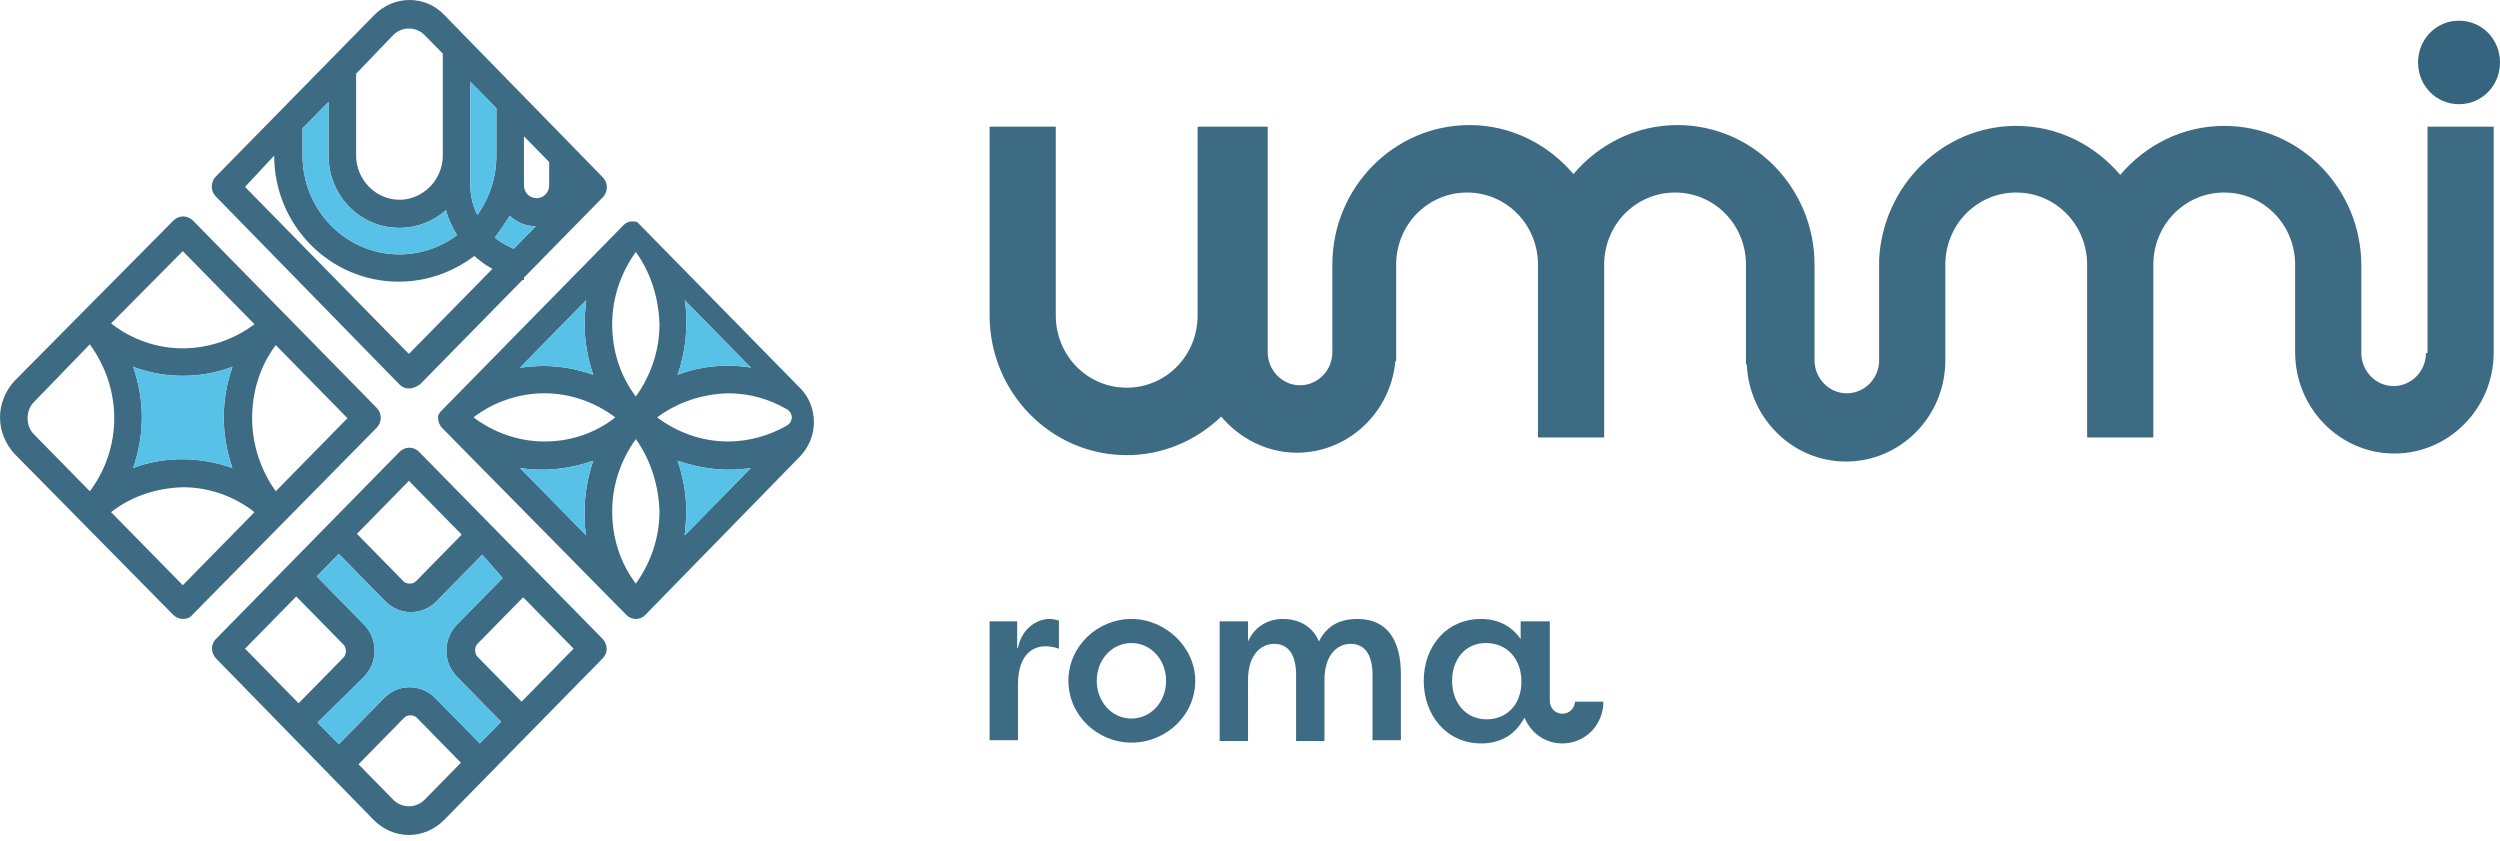 <svg width="208" height="70" viewBox="0 0 208 70" fill="none" xmlns="http://www.w3.org/2000/svg">
<path d="M201.838 29.381C201.838 30.918 200.593 32.121 199.15 32.121C197.643 32.121 196.463 30.851 196.463 29.381V27.845V23.034V22.099C196.463 15.685 191.35 10.473 185.056 10.473C181.582 10.473 178.501 12.077 176.403 14.549C174.306 12.077 171.225 10.473 167.75 10.473C161.654 10.473 156.672 15.417 156.344 21.564V22.099V28.78V29.983C156.344 31.52 155.099 32.722 153.657 32.722C152.149 32.722 150.969 31.453 150.969 29.983V23.569V22.032C150.969 15.618 145.856 10.406 139.563 10.406C136.088 10.406 133.007 12.01 130.91 14.482C128.812 12.01 125.731 10.406 122.257 10.406C115.963 10.406 110.85 15.618 110.85 22.032V22.166V29.315C110.85 30.851 109.605 32.054 108.163 32.054C106.655 32.054 105.475 30.785 105.475 29.315V26.308V22.967V10.54H99.641V22.901V26.241C99.641 29.582 97.019 32.255 93.741 32.255C90.463 32.255 87.841 29.582 87.841 26.241V10.54H82.335V26.241C82.335 32.655 87.448 37.867 93.741 37.867C96.756 37.867 99.51 36.664 101.607 34.66C103.115 36.464 105.409 37.666 107.9 37.666C112.161 37.666 115.701 34.326 116.095 30.05H116.16V29.248V22.166V22.032C116.16 18.691 118.782 16.019 122.06 16.019C125.338 16.019 127.96 18.691 127.96 22.032V36.397H133.466V22.032C133.466 18.691 136.088 16.019 139.366 16.019C142.644 16.019 145.266 18.691 145.266 22.032V30.317H145.331C145.528 34.793 149.133 38.401 153.591 38.401C158.114 38.401 161.851 34.66 161.851 29.983V28.78V22.032C161.851 18.691 164.473 16.019 167.75 16.019C171.028 16.019 173.65 18.691 173.65 22.032V36.397H179.157V22.032C179.157 18.691 181.779 16.019 185.056 16.019C188.334 16.019 190.956 18.691 190.956 22.032V22.967V27.778V29.315C190.956 33.925 194.627 37.733 199.216 37.733C203.739 37.733 207.476 33.992 207.476 29.315V10.54H201.969V29.381H201.838Z" fill="#3E6B84"/>
<path d="M204.591 8.669C206.492 8.669 208 7.132 208 5.195C208 3.257 206.492 1.72 204.591 1.72C202.69 1.72 201.182 3.257 201.182 5.195C201.182 7.132 202.69 8.669 204.591 8.669Z" fill="#35647E"/>
<path d="M84.695 53.902C85.022 52.232 86.334 51.497 87.317 51.497C87.644 51.497 87.841 51.564 88.103 51.631V53.969C87.71 53.835 87.317 53.769 86.989 53.769C86.137 53.769 84.695 54.236 84.695 56.976V61.586H82.335V51.697H84.629V53.902H84.695Z" fill="#3E6B84"/>
<path d="M94.134 59.782C95.773 59.782 97.019 58.379 97.019 56.642C97.019 54.904 95.773 53.501 94.134 53.501C92.496 53.501 91.25 54.904 91.25 56.642C91.25 58.379 92.496 59.782 94.134 59.782ZM94.134 51.497C96.953 51.497 99.444 53.835 99.444 56.642C99.444 59.515 97.019 61.786 94.134 61.786C91.316 61.786 88.89 59.515 88.89 56.642C88.89 53.769 91.316 51.497 94.134 51.497Z" fill="#3E6B84"/>
<path d="M107.835 56.174C107.835 54.437 107.179 53.568 105.999 53.568C104.951 53.568 103.836 54.437 103.836 56.575V61.653H101.476V51.697H103.836V53.368C104.361 52.165 105.475 51.497 106.721 51.497C107.901 51.497 109.146 51.965 109.736 53.368C110.523 51.764 111.899 51.497 112.948 51.497C115.439 51.497 116.554 53.301 116.554 56.107V61.586H114.194V56.174C114.194 54.437 113.538 53.568 112.358 53.568C111.309 53.568 110.195 54.437 110.195 56.575V61.653H107.835V56.174Z" fill="#3E6B84"/>
<path d="M123.699 59.849C121.929 59.849 120.815 58.446 120.815 56.642C120.815 54.904 121.863 53.501 123.633 53.501C125.403 53.501 126.583 54.838 126.583 56.709C126.583 58.713 125.272 59.849 123.699 59.849ZM131.041 58.312C131.041 58.913 130.582 59.381 129.992 59.381C129.402 59.381 128.943 58.913 128.943 58.312V51.697H126.518V53.167C125.731 52.032 124.551 51.497 123.24 51.497C120.29 51.497 118.455 53.835 118.455 56.642C118.455 59.515 120.356 61.853 123.24 61.853C124.682 61.853 125.862 61.252 126.583 60.116L126.845 59.715C127.37 60.985 128.55 61.853 129.992 61.853C131.893 61.853 133.401 60.316 133.401 58.379H131.041V58.312Z" fill="#3E6B84"/>
<path d="M34.022 69.47C32.908 69.47 31.859 69.002 31.072 68.201L17.962 54.771C17.765 54.57 17.634 54.236 17.634 53.969C17.634 53.635 17.765 53.368 17.962 53.167L33.235 37.6C33.694 37.132 34.415 37.132 34.874 37.6L50.148 53.167C50.345 53.368 50.476 53.702 50.476 53.969C50.476 54.303 50.345 54.57 50.148 54.771L36.972 68.201C36.185 69.002 35.136 69.47 34.022 69.47ZM29.827 63.59L32.711 66.53C33.432 67.265 34.612 67.265 35.333 66.53L38.349 63.457L34.678 59.715C34.547 59.581 34.35 59.515 34.153 59.515C33.956 59.515 33.76 59.581 33.629 59.715L29.827 63.59ZM26.418 60.116L28.188 61.92L31.924 58.112C32.514 57.51 33.235 57.176 34.088 57.176C34.874 57.176 35.661 57.51 36.251 58.112L39.922 61.853L41.692 60.049L38.021 56.308C36.841 55.105 36.841 53.167 38.021 51.965L41.823 48.09L40.118 46.152L36.316 50.027C35.136 51.23 33.235 51.23 32.056 50.027L28.188 46.085L26.352 47.956L30.285 51.965C31.465 53.167 31.465 55.105 30.285 56.308L26.418 60.116ZM20.387 53.969L24.845 58.513L28.581 54.704C28.843 54.437 28.843 53.902 28.581 53.635L24.648 49.626L20.387 53.969ZM43.527 49.693L39.725 53.568C39.463 53.836 39.463 54.37 39.725 54.637L43.396 58.379L47.723 53.969L43.527 49.693ZM29.696 44.415L33.563 48.357C33.825 48.624 34.35 48.624 34.612 48.357L38.414 44.481L34.022 40.005L29.696 44.415ZM52.901 51.497C52.901 51.497 52.836 51.497 52.901 51.497C52.836 51.497 52.836 51.497 52.901 51.497C52.574 51.497 52.311 51.363 52.115 51.163L36.775 35.595C36.579 35.395 36.447 35.061 36.447 34.794C36.447 34.727 36.447 34.727 36.447 34.66C36.447 34.66 36.447 34.66 36.447 34.593C36.513 34.459 36.579 34.326 36.644 34.259L51.918 18.691C52.049 18.558 52.311 18.424 52.508 18.424H52.574C52.574 18.424 52.574 18.424 52.639 18.424C52.639 18.424 52.639 18.424 52.705 18.424C52.705 18.424 52.705 18.424 52.77 18.424C52.901 18.424 53.098 18.491 53.164 18.624L53.229 18.691L66.602 32.321C67.323 33.056 67.716 34.059 67.716 35.127C67.716 36.197 67.323 37.132 66.602 37.934L53.688 51.163C53.491 51.363 53.229 51.497 52.901 51.497ZM52.901 36.531C51.656 38.268 50.935 40.339 50.935 42.544C50.935 44.749 51.59 46.82 52.901 48.557C54.147 46.82 54.868 44.749 54.868 42.544C54.802 40.406 54.147 38.268 52.901 36.531ZM56.376 38.335C56.835 39.671 57.097 41.074 57.097 42.544C57.097 43.212 57.031 43.88 56.966 44.548L62.472 38.936C60.44 39.27 58.342 39.003 56.376 38.335ZM43.265 38.936L48.772 44.548C48.64 43.88 48.64 43.212 48.64 42.544C48.64 41.074 48.903 39.671 49.361 38.335C47.461 39.003 45.297 39.27 43.265 38.936ZM54.671 34.727C56.376 35.996 58.408 36.731 60.571 36.731C62.276 36.731 63.98 36.263 65.488 35.395C65.815 35.194 65.881 34.86 65.881 34.727C65.881 34.593 65.815 34.259 65.488 34.059C63.98 33.19 62.341 32.722 60.571 32.722C58.408 32.789 56.376 33.457 54.671 34.727ZM39.397 34.727C41.102 35.996 43.134 36.731 45.297 36.731C47.461 36.731 49.493 36.063 51.197 34.727C49.493 33.457 47.461 32.722 45.297 32.722C43.134 32.722 41.036 33.457 39.397 34.727ZM52.901 20.963C51.656 22.7 50.935 24.771 50.935 26.976C50.935 29.181 51.59 31.252 52.901 32.989C54.147 31.252 54.868 29.181 54.868 26.976C54.802 24.771 54.147 22.7 52.901 20.963ZM45.232 30.451C46.674 30.451 48.05 30.718 49.361 31.186C48.903 29.849 48.64 28.446 48.64 26.976C48.64 26.308 48.706 25.64 48.772 24.972L43.265 30.584C43.921 30.517 44.576 30.451 45.232 30.451ZM56.966 24.972C57.097 25.64 57.097 26.308 57.097 26.976C57.097 28.446 56.835 29.849 56.376 31.186C58.277 30.451 60.44 30.25 62.472 30.584L56.966 24.972ZM15.208 51.497C14.946 51.497 14.618 51.363 14.422 51.163L1.18 37.733C0.459 36.931 0 35.862 0 34.727C0 33.591 0.459 32.522 1.18 31.72L14.422 18.357C14.881 17.89 15.602 17.89 16.061 18.357L31.334 33.925C31.793 34.393 31.793 35.127 31.334 35.595L15.995 51.163C15.798 51.43 15.47 51.497 15.208 51.497ZM9.243 42.611L15.208 48.691L21.174 42.611C19.469 41.274 17.372 40.539 15.208 40.539C13.045 40.606 10.947 41.274 9.243 42.611ZM7.473 28.647L2.819 33.457C2.491 33.791 2.294 34.259 2.294 34.794C2.294 35.328 2.491 35.796 2.819 36.13L7.473 40.873C8.784 39.136 9.505 36.998 9.505 34.794C9.505 32.589 8.784 30.451 7.473 28.647ZM22.944 28.713C21.633 30.451 20.977 32.589 20.977 34.794C20.977 36.998 21.698 39.136 22.944 40.873L28.909 34.794L22.944 28.713ZM11.079 30.517C11.537 31.854 11.8 33.257 11.8 34.727C11.8 36.197 11.537 37.6 11.079 38.936C13.701 37.934 16.716 38.001 19.338 38.936C18.879 37.6 18.617 36.197 18.617 34.727C18.617 33.257 18.879 31.854 19.338 30.517C16.716 31.52 13.701 31.52 11.079 30.517ZM9.243 26.909C10.947 28.246 13.045 28.981 15.208 28.981C17.372 28.981 19.469 28.246 21.174 26.976L15.208 20.896L9.243 26.909ZM34.022 32.321C33.694 32.321 33.432 32.188 33.235 31.987L17.962 16.353C17.503 15.885 17.503 15.15 17.962 14.682L31.138 1.253C32.777 -0.418 35.399 -0.418 36.972 1.253L50.148 14.749C50.607 15.217 50.607 15.952 50.148 16.42L43.593 23.101V23.301C43.527 23.301 43.527 23.301 43.462 23.301L34.94 31.987C34.612 32.188 34.35 32.321 34.022 32.321ZM20.387 15.551L34.022 29.448L40.971 22.366C40.446 22.099 39.922 21.698 39.463 21.297C37.693 22.633 35.53 23.435 33.17 23.435C27.467 23.435 22.812 18.758 22.812 12.945L20.387 15.551ZM25.172 10.674V12.945C25.172 17.489 28.778 21.163 33.235 21.163C35.005 21.163 36.71 20.562 38.021 19.56C37.627 18.892 37.3 18.224 37.103 17.489C36.054 18.424 34.678 18.959 33.235 18.959C29.958 18.959 27.336 16.286 27.336 12.945V8.469L25.172 10.674ZM41.167 19.76C41.626 20.161 42.151 20.428 42.741 20.696L44.576 18.825C43.724 18.825 43.003 18.491 42.413 17.956C42.02 18.558 41.626 19.159 41.167 19.76ZM39.135 12.945V15.417C39.135 16.286 39.332 17.154 39.725 17.89C40.709 16.486 41.298 14.816 41.298 12.945V9.003L39.135 6.798V12.945ZM29.63 6.13V12.945C29.63 14.95 31.269 16.62 33.235 16.62C35.202 16.62 36.841 14.95 36.841 12.945V4.46L35.333 2.923C34.612 2.188 33.432 2.188 32.711 2.923L29.63 6.13ZM43.593 11.342V15.417C43.593 16.019 44.052 16.486 44.642 16.486C45.232 16.486 45.691 16.019 45.691 15.417V13.48L43.593 11.342Z" fill="#3E6B84"/>
<path d="M26.418 60.116L28.188 61.92L31.924 58.112C32.514 57.51 33.235 57.176 34.087 57.176C34.874 57.176 35.661 57.51 36.251 58.112L39.922 61.853L41.692 60.049L38.021 56.308C36.841 55.105 36.841 53.167 38.021 51.965L41.823 48.09L40.118 46.152L36.316 50.027C35.136 51.23 33.235 51.23 32.055 50.027L28.188 46.085L26.352 47.956L30.285 51.965C31.465 53.167 31.465 55.105 30.285 56.308L26.418 60.116ZM56.376 38.335C56.834 39.671 57.097 41.074 57.097 42.544C57.097 43.212 57.031 43.88 56.965 44.548L62.472 38.936C60.44 39.27 58.342 39.003 56.376 38.335ZM43.265 38.936L48.771 44.548C48.64 43.88 48.64 43.212 48.64 42.544C48.64 41.074 48.903 39.671 49.361 38.335C47.46 39.003 45.297 39.27 43.265 38.936ZM45.231 30.451C46.674 30.451 48.05 30.718 49.361 31.186C48.903 29.849 48.64 28.446 48.64 26.976C48.64 26.308 48.706 25.64 48.771 24.972L43.265 30.584C43.92 30.517 44.576 30.451 45.231 30.451ZM56.965 24.972C57.097 25.64 57.097 26.308 57.097 26.976C57.097 28.446 56.834 29.849 56.376 31.186C58.277 30.451 60.44 30.25 62.472 30.584L56.965 24.972ZM11.078 30.517C11.537 31.854 11.8 33.257 11.8 34.727C11.8 36.197 11.537 37.6 11.078 38.936C13.7 37.934 16.716 38.001 19.338 38.936C18.879 37.6 18.617 36.197 18.617 34.727C18.617 33.257 18.879 31.854 19.338 30.517C16.716 31.52 13.7 31.52 11.078 30.517ZM25.172 10.674V12.945C25.172 17.489 28.778 21.163 33.235 21.163C35.005 21.163 36.71 20.562 38.021 19.56C37.627 18.892 37.3 18.224 37.103 17.489C36.054 18.424 34.678 18.959 33.235 18.959C29.958 18.959 27.335 16.286 27.335 12.945V8.469L25.172 10.674ZM41.167 19.76C41.626 20.161 42.151 20.428 42.74 20.696L44.576 18.825C43.724 18.825 43.003 18.491 42.413 17.956C42.019 18.558 41.626 19.159 41.167 19.76ZM39.135 12.945V15.417C39.135 16.286 39.332 17.154 39.725 17.89C40.708 16.486 41.298 14.816 41.298 12.945V9.003L39.135 6.798V12.945Z" fill="#57C1E8"/>
</svg>
